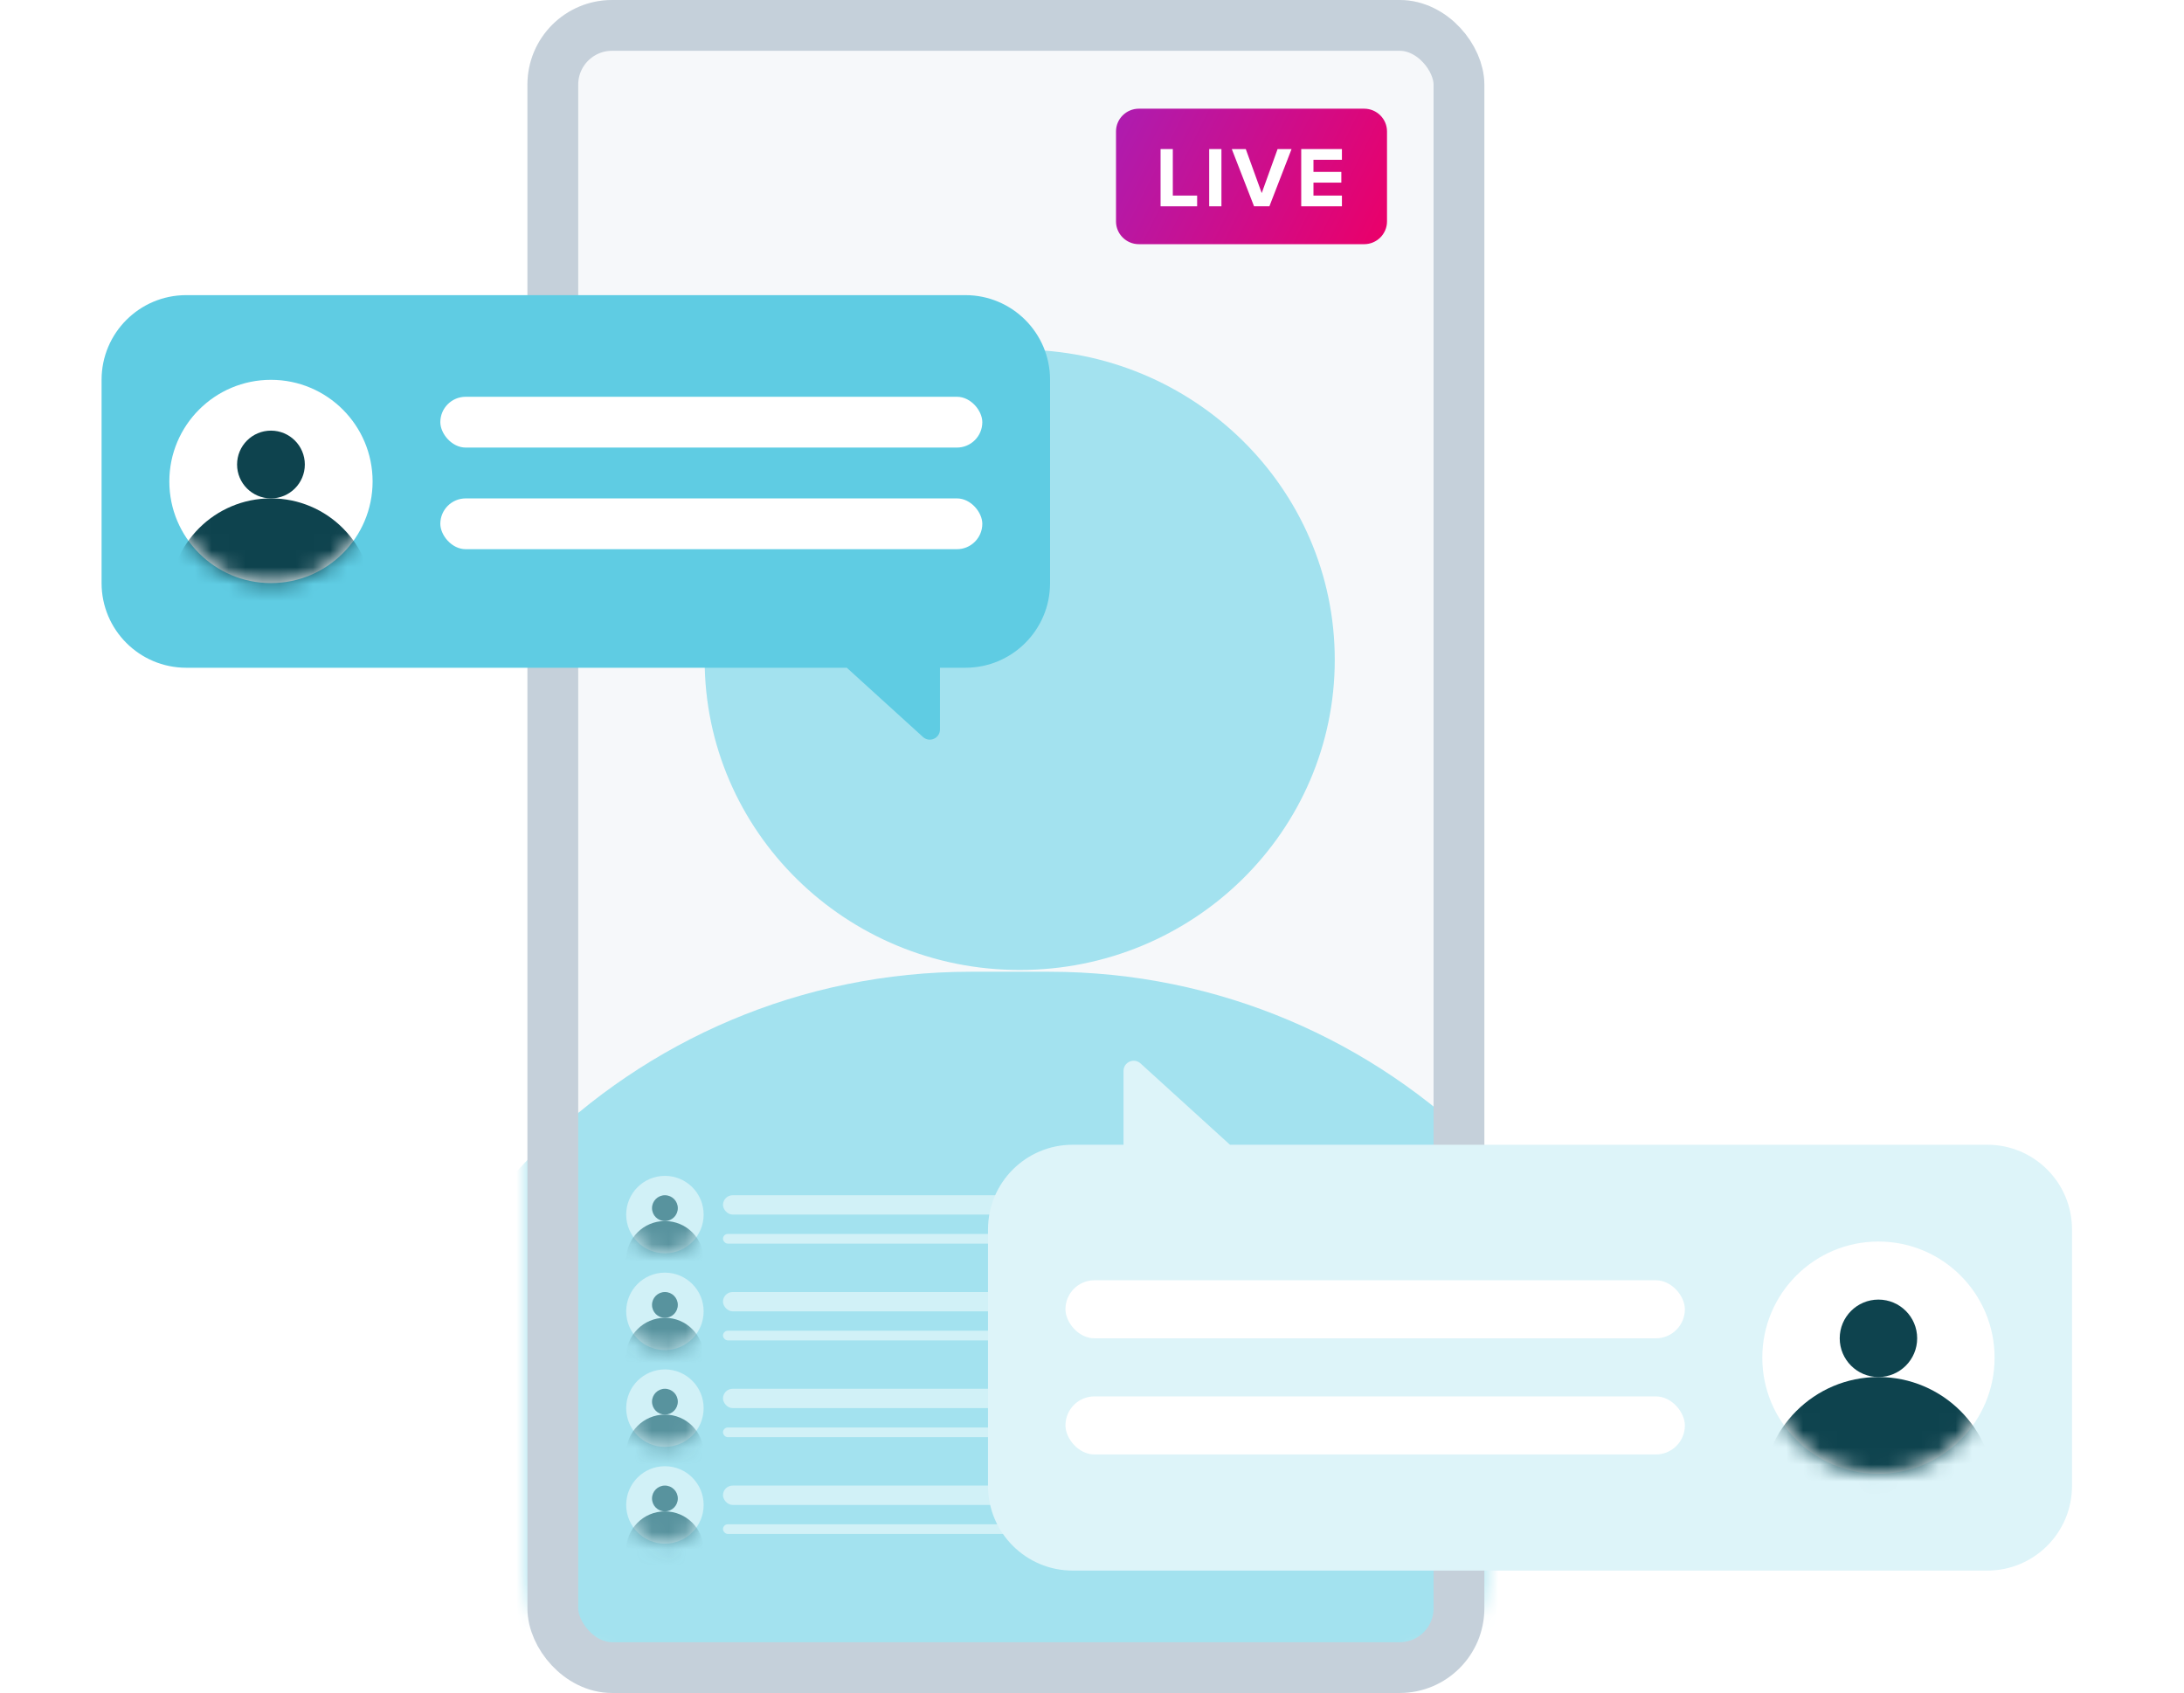<svg width="129" height="100" viewBox="0 0 129 100" fill="none" xmlns="http://www.w3.org/2000/svg">
<rect x="31.153" width="56.522" height="98" rx="5" fill="#F6F8FA"/>
<mask id="mask0_2720_32501" style="mask-type:alpha" maskUnits="userSpaceOnUse" x="31" y="0" width="57" height="98">
<rect x="31.153" width="56.522" height="98" rx="5" fill="#F6F8FA"/>
</mask>
<g mask="url(#mask0_2720_32501)">
<ellipse cx="60.23" cy="38.973" rx="18.609" ry="18.321" fill="#A3E2EF"/>
<path d="M20.95 93.786C20.95 73.689 37.242 57.398 57.339 57.398H61.956C82.053 57.398 98.345 73.689 98.345 93.786C98.345 95.766 96.74 97.37 94.761 97.37H24.534C22.554 97.37 20.95 95.766 20.95 93.786Z" fill="#A3E2EF"/>
</g>
<rect x="32.653" y="1.5" width="53.522" height="97" rx="3.5" stroke="#C5D0DA" stroke-width="3"/>
<g clip-path="url(#clip0_2720_32501)">
<path d="M80.574 6.42H67.269C66.523 6.42 65.918 7.022 65.918 7.764V13.079C65.918 13.821 66.523 14.423 67.269 14.423H80.574C81.32 14.423 81.925 13.821 81.925 13.079V7.764C81.925 7.022 81.32 6.42 80.574 6.42Z" fill="url(#paint0_linear_2720_32501)"/>
<path d="M70.71 12.186H68.55V8.805H69.273V11.552H70.71V12.186Z" fill="white"/>
<path d="M72.145 12.186H71.422V8.805H72.145V12.186Z" fill="white"/>
<path d="M74.978 12.186H74.072L72.757 8.805H73.583L74.525 11.405L75.462 8.805H76.287L74.978 12.186Z" fill="white"/>
<path d="M79.262 12.186H76.858V8.805H79.262V9.438H77.581V10.153H79.227V10.787H77.581V11.552H79.262V12.186Z" fill="white"/>
</g>
<g filter="url(#filter0_dd_2720_32501)">
<path fill-rule="evenodd" clip-rule="evenodd" d="M11 11.433C8.239 11.433 6 13.672 6 16.433V28.442C6 31.204 8.239 33.442 11 33.442H57.023C59.785 33.442 62.023 31.204 62.023 28.442V16.433C62.023 13.672 59.785 11.433 57.023 11.433H11ZM55.52 33.443V37.088C55.52 37.609 54.902 37.883 54.517 37.532L50.018 33.443H55.52Z" fill="#5FCCE3"/>
<rect x="26.008" y="17.436" width="32.013" height="3.001" rx="1.501" fill="white"/>
<rect x="26.008" y="23.439" width="32.013" height="3.001" rx="1.501" fill="white"/>
<circle cx="16.005" cy="22.438" r="6.003" fill="white"/>
<mask id="mask1_2720_32501" style="mask-type:alpha" maskUnits="userSpaceOnUse" x="10" y="16" width="13" height="13">
<circle cx="16.005" cy="22.438" r="6.003" fill="white"/>
</mask>
<g mask="url(#mask1_2720_32501)">
<circle cx="16.005" cy="29.441" r="6.003" fill="#0E434E"/>
</g>
<circle cx="16.004" cy="21.437" r="2.001" fill="#0E434E"/>
</g>
<g opacity="0.5">
<circle cx="39.274" cy="71.742" r="2.287" fill="white"/>
<mask id="mask2_2720_32501" style="mask-type:alpha" maskUnits="userSpaceOnUse" x="36" y="69" width="6" height="6">
<circle cx="39.274" cy="71.742" r="2.287" fill="white"/>
</mask>
<g mask="url(#mask2_2720_32501)">
<circle cx="39.274" cy="74.41" r="2.287" fill="#0E434E"/>
</g>
<circle cx="39.274" cy="71.361" r="0.762" fill="#0E434E"/>
</g>
<rect opacity="0.5" x="42.704" y="72.885" width="22.867" height="0.572" rx="0.286" fill="white"/>
<rect opacity="0.5" x="42.704" y="70.599" width="22.867" height="1.143" rx="0.572" fill="white"/>
<g opacity="0.5">
<circle cx="39.274" cy="77.458" r="2.287" fill="white"/>
<mask id="mask3_2720_32501" style="mask-type:alpha" maskUnits="userSpaceOnUse" x="36" y="75" width="6" height="5">
<circle cx="39.274" cy="77.458" r="2.287" fill="white"/>
</mask>
<g mask="url(#mask3_2720_32501)">
<circle cx="39.274" cy="80.126" r="2.287" fill="#0E434E"/>
</g>
<circle cx="39.274" cy="77.078" r="0.762" fill="#0E434E"/>
</g>
<rect opacity="0.5" x="42.704" y="78.602" width="22.867" height="0.572" rx="0.286" fill="white"/>
<rect opacity="0.5" x="42.704" y="76.315" width="22.867" height="1.143" rx="0.572" fill="white"/>
<g opacity="0.5">
<circle cx="39.274" cy="83.175" r="2.287" fill="white"/>
<mask id="mask4_2720_32501" style="mask-type:alpha" maskUnits="userSpaceOnUse" x="36" y="80" width="6" height="6">
<circle cx="39.274" cy="83.175" r="2.287" fill="white"/>
</mask>
<g mask="url(#mask4_2720_32501)">
<circle cx="39.274" cy="85.843" r="2.287" fill="#0E434E"/>
</g>
<circle cx="39.274" cy="82.793" r="0.762" fill="#0E434E"/>
</g>
<rect opacity="0.5" x="42.704" y="84.318" width="22.867" height="0.572" rx="0.286" fill="white"/>
<rect opacity="0.5" x="42.704" y="82.031" width="22.867" height="1.143" rx="0.572" fill="white"/>
<g opacity="0.5">
<circle cx="39.274" cy="88.892" r="2.287" fill="white"/>
<mask id="mask5_2720_32501" style="mask-type:alpha" maskUnits="userSpaceOnUse" x="36" y="86" width="6" height="6">
<circle cx="39.274" cy="88.892" r="2.287" fill="white"/>
</mask>
<g mask="url(#mask5_2720_32501)">
<circle cx="39.274" cy="91.56" r="2.287" fill="#0E434E"/>
</g>
<circle cx="39.274" cy="88.511" r="0.762" fill="#0E434E"/>
</g>
<rect opacity="0.5" x="42.704" y="90.035" width="22.867" height="0.572" rx="0.286" fill="white"/>
<rect opacity="0.5" x="42.704" y="87.749" width="22.867" height="1.143" rx="0.572" fill="white"/>
<g filter="url(#filter1_dd_2720_32501)">
<path fill-rule="evenodd" clip-rule="evenodd" d="M66.362 61.617V57.257C66.362 56.736 66.98 56.462 67.365 56.812L72.65 61.617H117.385C120.146 61.617 122.385 63.855 122.385 66.617V81.77C122.385 84.531 120.146 86.77 117.385 86.77H63.358C60.597 86.77 58.358 84.531 58.358 81.77V66.617C58.358 63.855 60.597 61.617 63.358 61.617H66.362Z" fill="#DDF4F9"/>
<rect x="62.932" y="69.621" width="36.587" height="3.43" rx="1.715" fill="white"/>
<rect x="62.932" y="76.481" width="36.587" height="3.43" rx="1.715" fill="white"/>
<circle cx="110.952" cy="74.194" r="6.86" fill="white"/>
<mask id="mask6_2720_32501" style="mask-type:alpha" maskUnits="userSpaceOnUse" x="104" y="67" width="14" height="15">
<circle cx="110.952" cy="74.194" r="6.86" fill="white"/>
</mask>
<g mask="url(#mask6_2720_32501)">
<circle cx="110.952" cy="82.197" r="6.86" fill="#0E434E"/>
</g>
<circle cx="110.952" cy="73.05" r="2.287" fill="#0E434E"/>
</g>
<defs>
<filter id="filter0_dd_2720_32501" x="0" y="9.433" width="68.023" height="38.256" filterUnits="userSpaceOnUse" color-interpolation-filters="sRGB">
<feFlood flood-opacity="0" result="BackgroundImageFix"/>
<feColorMatrix in="SourceAlpha" type="matrix" values="0 0 0 0 0 0 0 0 0 0 0 0 0 0 0 0 0 0 127 0" result="hardAlpha"/>
<feMorphology radius="2" operator="erode" in="SourceAlpha" result="effect1_dropShadow_2720_32501"/>
<feOffset dy="4"/>
<feGaussianBlur stdDeviation="4"/>
<feComposite in2="hardAlpha" operator="out"/>
<feColorMatrix type="matrix" values="0 0 0 0 0.063 0 0 0 0 0.094 0 0 0 0 0.157 0 0 0 0.1 0"/>
<feBlend mode="normal" in2="BackgroundImageFix" result="effect1_dropShadow_2720_32501"/>
<feColorMatrix in="SourceAlpha" type="matrix" values="0 0 0 0 0 0 0 0 0 0 0 0 0 0 0 0 0 0 127 0" result="hardAlpha"/>
<feMorphology radius="2" operator="erode" in="SourceAlpha" result="effect2_dropShadow_2720_32501"/>
<feOffset dy="2"/>
<feGaussianBlur stdDeviation="2"/>
<feComposite in2="hardAlpha" operator="out"/>
<feColorMatrix type="matrix" values="0 0 0 0 0.063 0 0 0 0 0.094 0 0 0 0 0.157 0 0 0 0.06 0"/>
<feBlend mode="normal" in2="effect1_dropShadow_2720_32501" result="effect2_dropShadow_2720_32501"/>
<feBlend mode="normal" in="SourceGraphic" in2="effect2_dropShadow_2720_32501" result="shape"/>
</filter>
<filter id="filter1_dd_2720_32501" x="52.358" y="54.655" width="76.027" height="42.115" filterUnits="userSpaceOnUse" color-interpolation-filters="sRGB">
<feFlood flood-opacity="0" result="BackgroundImageFix"/>
<feColorMatrix in="SourceAlpha" type="matrix" values="0 0 0 0 0 0 0 0 0 0 0 0 0 0 0 0 0 0 127 0" result="hardAlpha"/>
<feMorphology radius="2" operator="erode" in="SourceAlpha" result="effect1_dropShadow_2720_32501"/>
<feOffset dy="4"/>
<feGaussianBlur stdDeviation="4"/>
<feComposite in2="hardAlpha" operator="out"/>
<feColorMatrix type="matrix" values="0 0 0 0 0.063 0 0 0 0 0.094 0 0 0 0 0.157 0 0 0 0.1 0"/>
<feBlend mode="normal" in2="BackgroundImageFix" result="effect1_dropShadow_2720_32501"/>
<feColorMatrix in="SourceAlpha" type="matrix" values="0 0 0 0 0 0 0 0 0 0 0 0 0 0 0 0 0 0 127 0" result="hardAlpha"/>
<feMorphology radius="2" operator="erode" in="SourceAlpha" result="effect2_dropShadow_2720_32501"/>
<feOffset dy="2"/>
<feGaussianBlur stdDeviation="2"/>
<feComposite in2="hardAlpha" operator="out"/>
<feColorMatrix type="matrix" values="0 0 0 0 0.063 0 0 0 0 0.094 0 0 0 0 0.157 0 0 0 0.06 0"/>
<feBlend mode="normal" in2="effect1_dropShadow_2720_32501" result="effect2_dropShadow_2720_32501"/>
<feBlend mode="normal" in="SourceGraphic" in2="effect2_dropShadow_2720_32501" result="shape"/>
</filter>
<linearGradient id="paint0_linear_2720_32501" x1="66.198" y1="6.588" x2="81.575" y2="14.295" gradientUnits="userSpaceOnUse">
<stop stop-color="#AE1CAF"/>
<stop offset="1" stop-color="#EA006A"/>
</linearGradient>
<clipPath id="clip0_2720_32501">
<rect width="16.007" height="8.003" fill="white" transform="translate(65.918 6.42)"/>
</clipPath>
</defs>
</svg>
